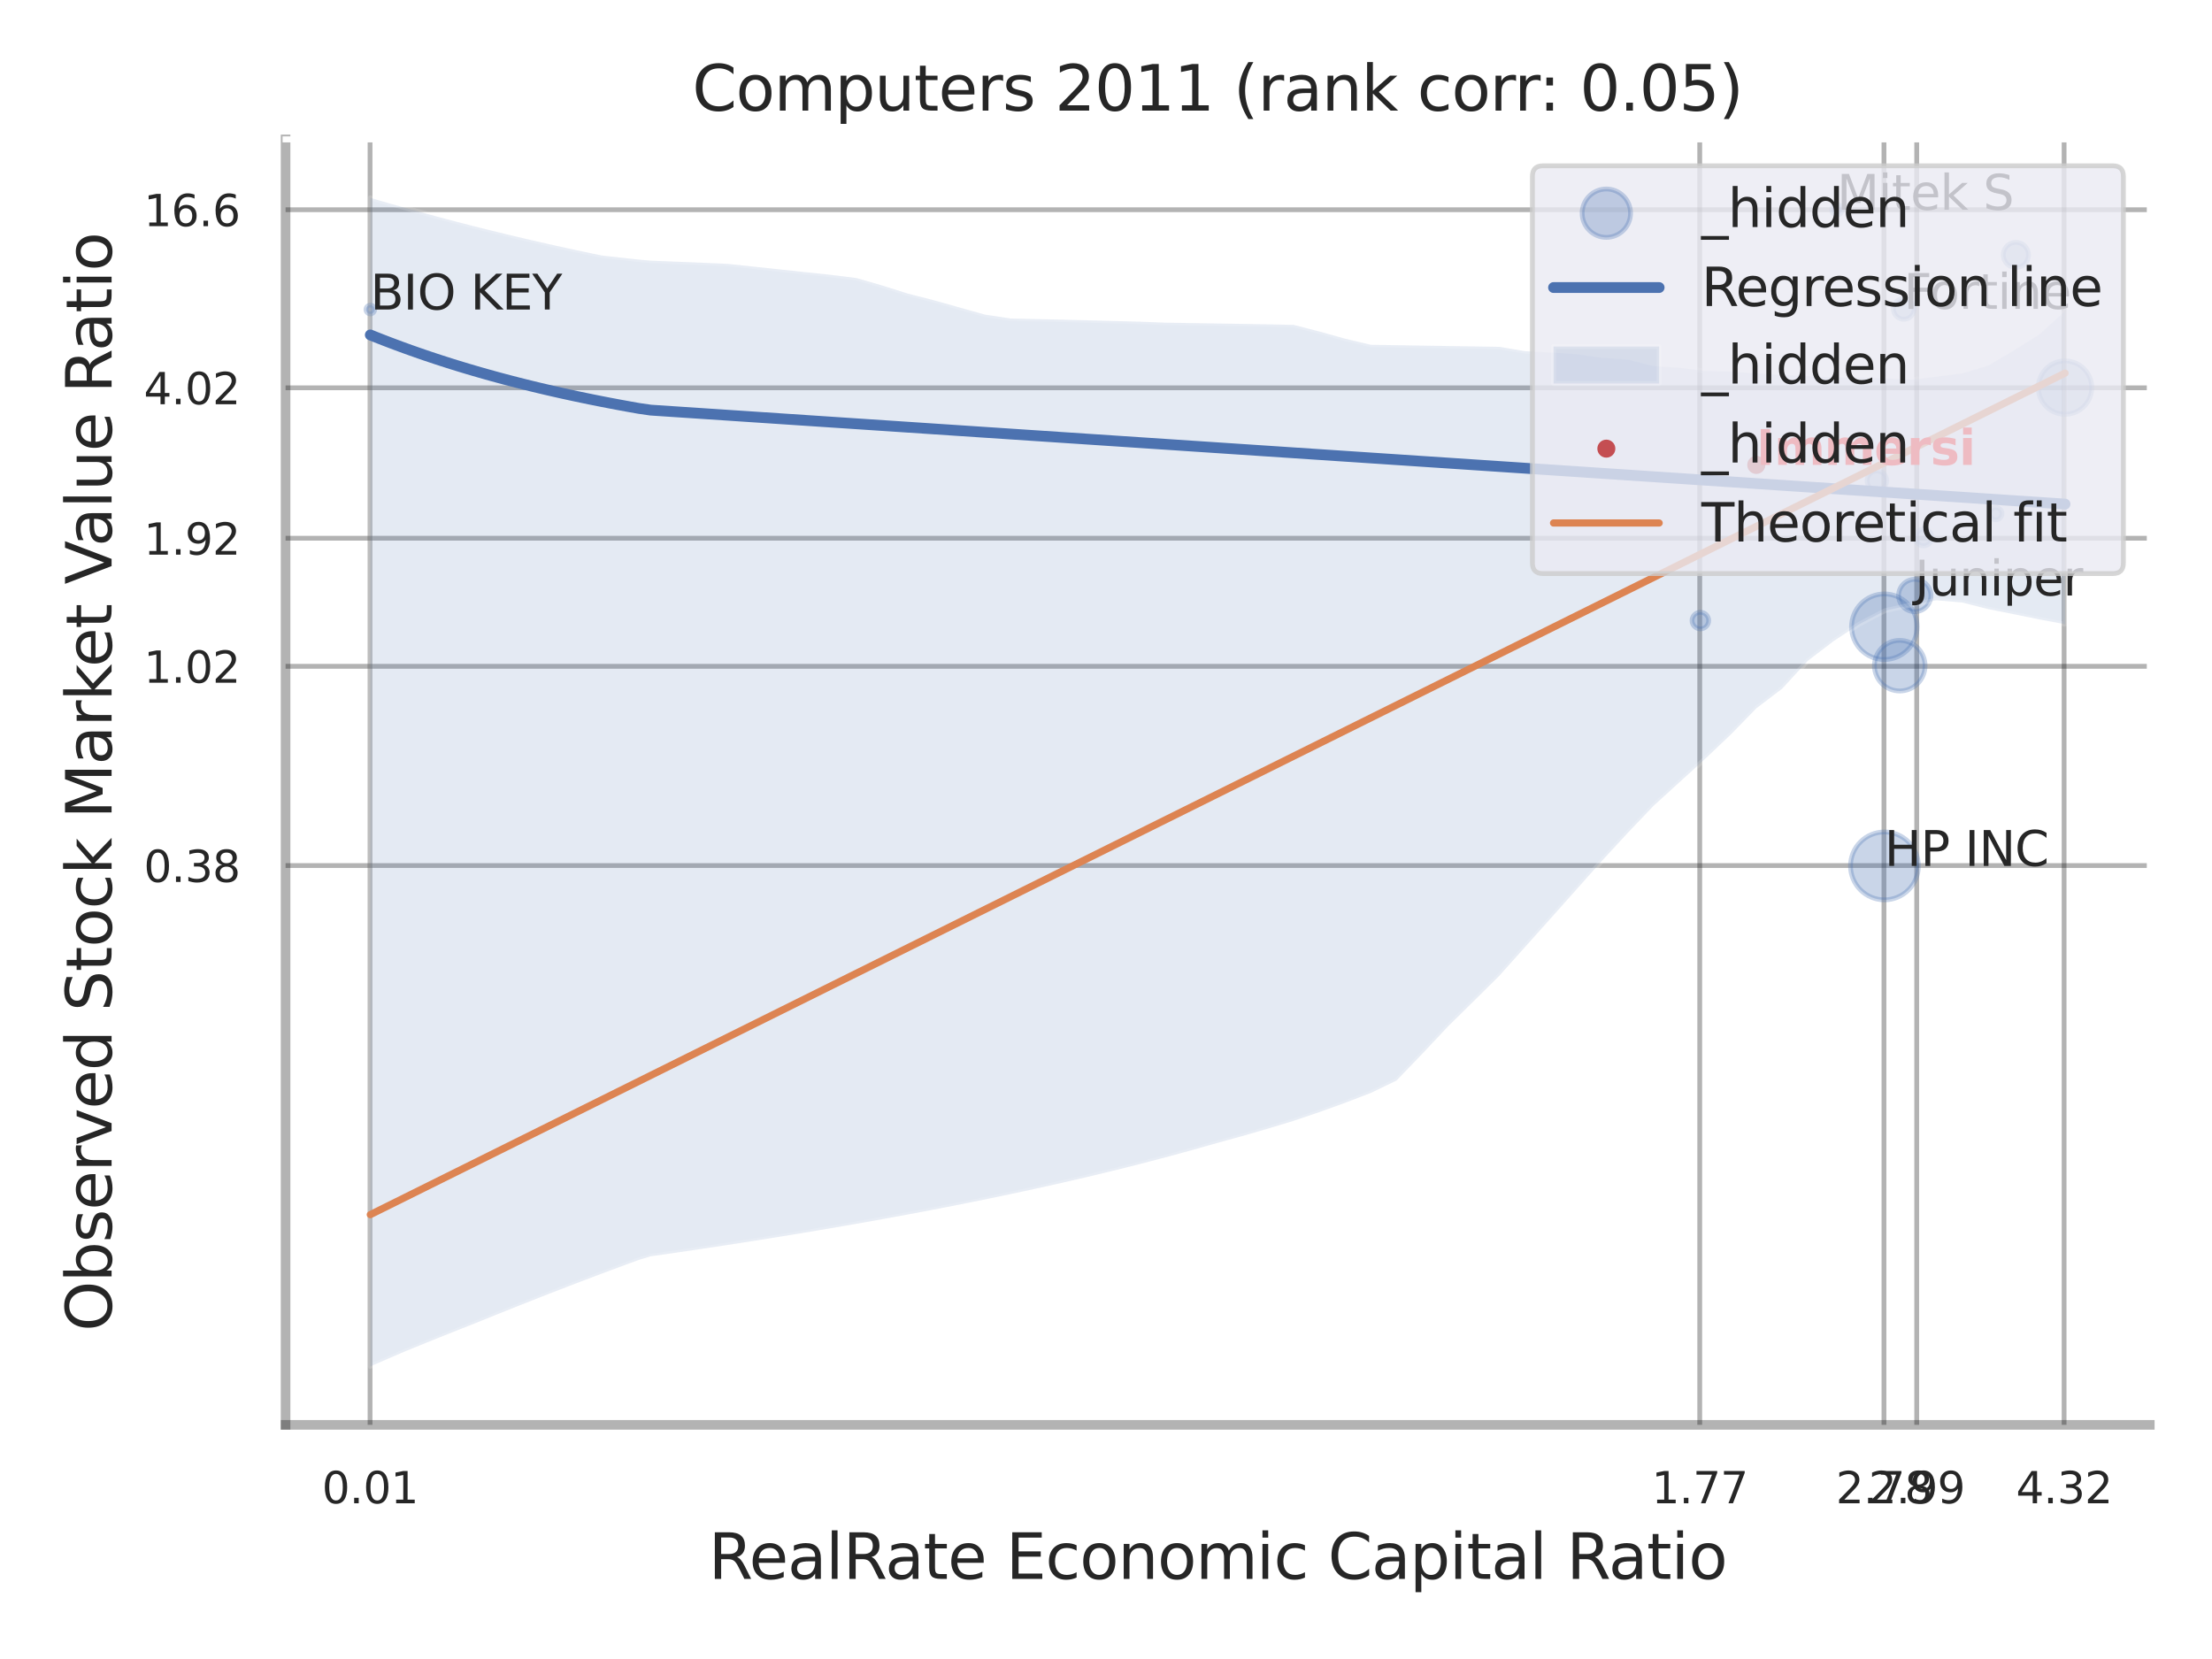 <?xml version="1.0" encoding="utf-8" standalone="no"?>
<!DOCTYPE svg PUBLIC "-//W3C//DTD SVG 1.1//EN"
  "http://www.w3.org/Graphics/SVG/1.1/DTD/svg11.dtd">
<svg xmlns:xlink="http://www.w3.org/1999/xlink" width="460.8pt" height="345.6pt" viewBox="0 0 460.8 345.6" xmlns="http://www.w3.org/2000/svg" version="1.1">
 <defs>
  <style type="text/css">*{stroke-linejoin: round; stroke-linecap: butt}</style>
 </defs>
 <g id="figure_1">
  <g id="patch_1">
   <path d="M 0 345.6 
L 460.8 345.6 
L 460.8 0 
L 0 0 
z
" style="fill: #ffffff"/>
  </g>
  <g id="axes_1">
   <g id="patch_2">
    <path d="M 59.49 296.82 
L 447.84 296.82 
L 447.84 29.04 
L 59.49 29.04 
z
" style="fill: #ffffff"/>
   </g>
   <g id="matplotlib.axis_1">
    <g id="xtick_1">
     <g id="line2d_1">
      <path d="M 77.087 296.82 
L 77.087 29.04 
" clip-path="url(#p4bec0f112d)" style="fill: none; stroke: #000000; stroke-opacity: 0.3; stroke-linecap: round"/>
     </g>
     <g id="text_1">
      <!-- 0.01 -->
      <g style="fill: #262626" transform="translate(67.068 313.159) scale(0.09 -0.09)">
       <defs>
        <path id="DejaVuSans-30" d="M 2034 4250 
Q 1547 4250 1301 3770 
Q 1056 3291 1056 2328 
Q 1056 1369 1301 889 
Q 1547 409 2034 409 
Q 2525 409 2770 889 
Q 3016 1369 3016 2328 
Q 3016 3291 2770 3770 
Q 2525 4250 2034 4250 
z
M 2034 4750 
Q 2819 4750 3233 4129 
Q 3647 3509 3647 2328 
Q 3647 1150 3233 529 
Q 2819 -91 2034 -91 
Q 1250 -91 836 529 
Q 422 1150 422 2328 
Q 422 3509 836 4129 
Q 1250 4750 2034 4750 
z
" transform="scale(0.016)"/>
        <path id="DejaVuSans-2e" d="M 684 794 
L 1344 794 
L 1344 0 
L 684 0 
L 684 794 
z
" transform="scale(0.016)"/>
        <path id="DejaVuSans-31" d="M 794 531 
L 1825 531 
L 1825 4091 
L 703 3866 
L 703 4441 
L 1819 4666 
L 2450 4666 
L 2450 531 
L 3481 531 
L 3481 0 
L 794 0 
L 794 531 
z
" transform="scale(0.016)"/>
       </defs>
       <use xlink:href="#DejaVuSans-30"/>
       <use xlink:href="#DejaVuSans-2e" transform="translate(63.623 0)"/>
       <use xlink:href="#DejaVuSans-30" transform="translate(95.41 0)"/>
       <use xlink:href="#DejaVuSans-31" transform="translate(159.033 0)"/>
      </g>
     </g>
    </g>
    <g id="xtick_2">
     <g id="line2d_2">
      <path d="M 354.085 296.82 
L 354.085 29.04 
" clip-path="url(#p4bec0f112d)" style="fill: none; stroke: #000000; stroke-opacity: 0.3; stroke-linecap: round"/>
     </g>
     <g id="text_2">
      <!-- 1.77 -->
      <g style="fill: #262626" transform="translate(344.065 313.159) scale(0.09 -0.09)">
       <defs>
        <path id="DejaVuSans-37" d="M 525 4666 
L 3525 4666 
L 3525 4397 
L 1831 0 
L 1172 0 
L 2766 4134 
L 525 4134 
L 525 4666 
z
" transform="scale(0.016)"/>
       </defs>
       <use xlink:href="#DejaVuSans-31"/>
       <use xlink:href="#DejaVuSans-2e" transform="translate(63.623 0)"/>
       <use xlink:href="#DejaVuSans-37" transform="translate(95.41 0)"/>
       <use xlink:href="#DejaVuSans-37" transform="translate(159.033 0)"/>
      </g>
     </g>
    </g>
    <g id="xtick_3">
     <g id="line2d_3">
      <path d="M 392.464 296.82 
L 392.464 29.04 
" clip-path="url(#p4bec0f112d)" style="fill: none; stroke: #000000; stroke-opacity: 0.3; stroke-linecap: round"/>
     </g>
     <g id="text_3">
      <!-- 2.78 -->
      <g style="fill: #262626" transform="translate(382.444 313.159) scale(0.09 -0.09)">
       <defs>
        <path id="DejaVuSans-32" d="M 1228 531 
L 3431 531 
L 3431 0 
L 469 0 
L 469 531 
Q 828 903 1448 1529 
Q 2069 2156 2228 2338 
Q 2531 2678 2651 2914 
Q 2772 3150 2772 3378 
Q 2772 3750 2511 3984 
Q 2250 4219 1831 4219 
Q 1534 4219 1204 4116 
Q 875 4013 500 3803 
L 500 4441 
Q 881 4594 1212 4672 
Q 1544 4750 1819 4750 
Q 2544 4750 2975 4387 
Q 3406 4025 3406 3419 
Q 3406 3131 3298 2873 
Q 3191 2616 2906 2266 
Q 2828 2175 2409 1742 
Q 1991 1309 1228 531 
z
" transform="scale(0.016)"/>
        <path id="DejaVuSans-38" d="M 2034 2216 
Q 1584 2216 1326 1975 
Q 1069 1734 1069 1313 
Q 1069 891 1326 650 
Q 1584 409 2034 409 
Q 2484 409 2743 651 
Q 3003 894 3003 1313 
Q 3003 1734 2745 1975 
Q 2488 2216 2034 2216 
z
M 1403 2484 
Q 997 2584 770 2862 
Q 544 3141 544 3541 
Q 544 4100 942 4425 
Q 1341 4750 2034 4750 
Q 2731 4750 3128 4425 
Q 3525 4100 3525 3541 
Q 3525 3141 3298 2862 
Q 3072 2584 2669 2484 
Q 3125 2378 3379 2068 
Q 3634 1759 3634 1313 
Q 3634 634 3220 271 
Q 2806 -91 2034 -91 
Q 1263 -91 848 271 
Q 434 634 434 1313 
Q 434 1759 690 2068 
Q 947 2378 1403 2484 
z
M 1172 3481 
Q 1172 3119 1398 2916 
Q 1625 2713 2034 2713 
Q 2441 2713 2670 2916 
Q 2900 3119 2900 3481 
Q 2900 3844 2670 4047 
Q 2441 4250 2034 4250 
Q 1625 4250 1398 4047 
Q 1172 3844 1172 3481 
z
" transform="scale(0.016)"/>
       </defs>
       <use xlink:href="#DejaVuSans-32"/>
       <use xlink:href="#DejaVuSans-2e" transform="translate(63.623 0)"/>
       <use xlink:href="#DejaVuSans-37" transform="translate(95.41 0)"/>
       <use xlink:href="#DejaVuSans-38" transform="translate(159.033 0)"/>
      </g>
     </g>
    </g>
    <g id="xtick_4">
     <g id="line2d_4">
      <path d="M 399.287 296.82 
L 399.287 29.04 
" clip-path="url(#p4bec0f112d)" style="fill: none; stroke: #000000; stroke-opacity: 0.3; stroke-linecap: round"/>
     </g>
     <g id="text_4">
      <!-- 2.99 -->
      <g style="fill: #262626" transform="translate(389.267 313.159) scale(0.09 -0.09)">
       <defs>
        <path id="DejaVuSans-39" d="M 703 97 
L 703 672 
Q 941 559 1184 500 
Q 1428 441 1663 441 
Q 2288 441 2617 861 
Q 2947 1281 2994 2138 
Q 2813 1869 2534 1725 
Q 2256 1581 1919 1581 
Q 1219 1581 811 2004 
Q 403 2428 403 3163 
Q 403 3881 828 4315 
Q 1253 4750 1959 4750 
Q 2769 4750 3195 4129 
Q 3622 3509 3622 2328 
Q 3622 1225 3098 567 
Q 2575 -91 1691 -91 
Q 1453 -91 1209 -44 
Q 966 3 703 97 
z
M 1959 2075 
Q 2384 2075 2632 2365 
Q 2881 2656 2881 3163 
Q 2881 3666 2632 3958 
Q 2384 4250 1959 4250 
Q 1534 4250 1286 3958 
Q 1038 3666 1038 3163 
Q 1038 2656 1286 2365 
Q 1534 2075 1959 2075 
z
" transform="scale(0.016)"/>
       </defs>
       <use xlink:href="#DejaVuSans-32"/>
       <use xlink:href="#DejaVuSans-2e" transform="translate(63.623 0)"/>
       <use xlink:href="#DejaVuSans-39" transform="translate(95.41 0)"/>
       <use xlink:href="#DejaVuSans-39" transform="translate(159.033 0)"/>
      </g>
     </g>
    </g>
    <g id="xtick_5">
     <g id="line2d_5">
      <path d="M 429.99 296.82 
L 429.99 29.04 
" clip-path="url(#p4bec0f112d)" style="fill: none; stroke: #000000; stroke-opacity: 0.3; stroke-linecap: round"/>
     </g>
     <g id="text_5">
      <!-- 4.32 -->
      <g style="fill: #262626" transform="translate(419.97 313.159) scale(0.09 -0.09)">
       <defs>
        <path id="DejaVuSans-34" d="M 2419 4116 
L 825 1625 
L 2419 1625 
L 2419 4116 
z
M 2253 4666 
L 3047 4666 
L 3047 1625 
L 3713 1625 
L 3713 1100 
L 3047 1100 
L 3047 0 
L 2419 0 
L 2419 1100 
L 313 1100 
L 313 1709 
L 2253 4666 
z
" transform="scale(0.016)"/>
        <path id="DejaVuSans-33" d="M 2597 2516 
Q 3050 2419 3304 2112 
Q 3559 1806 3559 1356 
Q 3559 666 3084 287 
Q 2609 -91 1734 -91 
Q 1441 -91 1130 -33 
Q 819 25 488 141 
L 488 750 
Q 750 597 1062 519 
Q 1375 441 1716 441 
Q 2309 441 2620 675 
Q 2931 909 2931 1356 
Q 2931 1769 2642 2001 
Q 2353 2234 1838 2234 
L 1294 2234 
L 1294 2753 
L 1863 2753 
Q 2328 2753 2575 2939 
Q 2822 3125 2822 3475 
Q 2822 3834 2567 4026 
Q 2313 4219 1838 4219 
Q 1578 4219 1281 4162 
Q 984 4106 628 3988 
L 628 4550 
Q 988 4650 1302 4700 
Q 1616 4750 1894 4750 
Q 2613 4750 3031 4423 
Q 3450 4097 3450 3541 
Q 3450 3153 3228 2886 
Q 3006 2619 2597 2516 
z
" transform="scale(0.016)"/>
       </defs>
       <use xlink:href="#DejaVuSans-34"/>
       <use xlink:href="#DejaVuSans-2e" transform="translate(63.623 0)"/>
       <use xlink:href="#DejaVuSans-33" transform="translate(95.41 0)"/>
       <use xlink:href="#DejaVuSans-32" transform="translate(159.033 0)"/>
      </g>
     </g>
    </g>
    <g id="xtick_6"/>
    <g id="xtick_7"/>
    <g id="text_6">
     <!-- RealRate Economic Capital Ratio -->
     <g style="fill: #262626" transform="translate(147.611 328.908) scale(0.13 -0.13)">
      <defs>
       <path id="DejaVuSans-52" d="M 2841 2188 
Q 3044 2119 3236 1894 
Q 3428 1669 3622 1275 
L 4263 0 
L 3584 0 
L 2988 1197 
Q 2756 1666 2539 1819 
Q 2322 1972 1947 1972 
L 1259 1972 
L 1259 0 
L 628 0 
L 628 4666 
L 2053 4666 
Q 2853 4666 3247 4331 
Q 3641 3997 3641 3322 
Q 3641 2881 3436 2590 
Q 3231 2300 2841 2188 
z
M 1259 4147 
L 1259 2491 
L 2053 2491 
Q 2509 2491 2742 2702 
Q 2975 2913 2975 3322 
Q 2975 3731 2742 3939 
Q 2509 4147 2053 4147 
L 1259 4147 
z
" transform="scale(0.016)"/>
       <path id="DejaVuSans-65" d="M 3597 1894 
L 3597 1613 
L 953 1613 
Q 991 1019 1311 708 
Q 1631 397 2203 397 
Q 2534 397 2845 478 
Q 3156 559 3463 722 
L 3463 178 
Q 3153 47 2828 -22 
Q 2503 -91 2169 -91 
Q 1331 -91 842 396 
Q 353 884 353 1716 
Q 353 2575 817 3079 
Q 1281 3584 2069 3584 
Q 2775 3584 3186 3129 
Q 3597 2675 3597 1894 
z
M 3022 2063 
Q 3016 2534 2758 2815 
Q 2500 3097 2075 3097 
Q 1594 3097 1305 2825 
Q 1016 2553 972 2059 
L 3022 2063 
z
" transform="scale(0.016)"/>
       <path id="DejaVuSans-61" d="M 2194 1759 
Q 1497 1759 1228 1600 
Q 959 1441 959 1056 
Q 959 750 1161 570 
Q 1363 391 1709 391 
Q 2188 391 2477 730 
Q 2766 1069 2766 1631 
L 2766 1759 
L 2194 1759 
z
M 3341 1997 
L 3341 0 
L 2766 0 
L 2766 531 
Q 2569 213 2275 61 
Q 1981 -91 1556 -91 
Q 1019 -91 701 211 
Q 384 513 384 1019 
Q 384 1609 779 1909 
Q 1175 2209 1959 2209 
L 2766 2209 
L 2766 2266 
Q 2766 2663 2505 2880 
Q 2244 3097 1772 3097 
Q 1472 3097 1187 3025 
Q 903 2953 641 2809 
L 641 3341 
Q 956 3463 1253 3523 
Q 1550 3584 1831 3584 
Q 2591 3584 2966 3190 
Q 3341 2797 3341 1997 
z
" transform="scale(0.016)"/>
       <path id="DejaVuSans-6c" d="M 603 4863 
L 1178 4863 
L 1178 0 
L 603 0 
L 603 4863 
z
" transform="scale(0.016)"/>
       <path id="DejaVuSans-74" d="M 1172 4494 
L 1172 3500 
L 2356 3500 
L 2356 3053 
L 1172 3053 
L 1172 1153 
Q 1172 725 1289 603 
Q 1406 481 1766 481 
L 2356 481 
L 2356 0 
L 1766 0 
Q 1100 0 847 248 
Q 594 497 594 1153 
L 594 3053 
L 172 3053 
L 172 3500 
L 594 3500 
L 594 4494 
L 1172 4494 
z
" transform="scale(0.016)"/>
       <path id="DejaVuSans-20" transform="scale(0.016)"/>
       <path id="DejaVuSans-45" d="M 628 4666 
L 3578 4666 
L 3578 4134 
L 1259 4134 
L 1259 2753 
L 3481 2753 
L 3481 2222 
L 1259 2222 
L 1259 531 
L 3634 531 
L 3634 0 
L 628 0 
L 628 4666 
z
" transform="scale(0.016)"/>
       <path id="DejaVuSans-63" d="M 3122 3366 
L 3122 2828 
Q 2878 2963 2633 3030 
Q 2388 3097 2138 3097 
Q 1578 3097 1268 2742 
Q 959 2388 959 1747 
Q 959 1106 1268 751 
Q 1578 397 2138 397 
Q 2388 397 2633 464 
Q 2878 531 3122 666 
L 3122 134 
Q 2881 22 2623 -34 
Q 2366 -91 2075 -91 
Q 1284 -91 818 406 
Q 353 903 353 1747 
Q 353 2603 823 3093 
Q 1294 3584 2113 3584 
Q 2378 3584 2631 3529 
Q 2884 3475 3122 3366 
z
" transform="scale(0.016)"/>
       <path id="DejaVuSans-6f" d="M 1959 3097 
Q 1497 3097 1228 2736 
Q 959 2375 959 1747 
Q 959 1119 1226 758 
Q 1494 397 1959 397 
Q 2419 397 2687 759 
Q 2956 1122 2956 1747 
Q 2956 2369 2687 2733 
Q 2419 3097 1959 3097 
z
M 1959 3584 
Q 2709 3584 3137 3096 
Q 3566 2609 3566 1747 
Q 3566 888 3137 398 
Q 2709 -91 1959 -91 
Q 1206 -91 779 398 
Q 353 888 353 1747 
Q 353 2609 779 3096 
Q 1206 3584 1959 3584 
z
" transform="scale(0.016)"/>
       <path id="DejaVuSans-6e" d="M 3513 2113 
L 3513 0 
L 2938 0 
L 2938 2094 
Q 2938 2591 2744 2837 
Q 2550 3084 2163 3084 
Q 1697 3084 1428 2787 
Q 1159 2491 1159 1978 
L 1159 0 
L 581 0 
L 581 3500 
L 1159 3500 
L 1159 2956 
Q 1366 3272 1645 3428 
Q 1925 3584 2291 3584 
Q 2894 3584 3203 3211 
Q 3513 2838 3513 2113 
z
" transform="scale(0.016)"/>
       <path id="DejaVuSans-6d" d="M 3328 2828 
Q 3544 3216 3844 3400 
Q 4144 3584 4550 3584 
Q 5097 3584 5394 3201 
Q 5691 2819 5691 2113 
L 5691 0 
L 5113 0 
L 5113 2094 
Q 5113 2597 4934 2840 
Q 4756 3084 4391 3084 
Q 3944 3084 3684 2787 
Q 3425 2491 3425 1978 
L 3425 0 
L 2847 0 
L 2847 2094 
Q 2847 2600 2669 2842 
Q 2491 3084 2119 3084 
Q 1678 3084 1418 2786 
Q 1159 2488 1159 1978 
L 1159 0 
L 581 0 
L 581 3500 
L 1159 3500 
L 1159 2956 
Q 1356 3278 1631 3431 
Q 1906 3584 2284 3584 
Q 2666 3584 2933 3390 
Q 3200 3197 3328 2828 
z
" transform="scale(0.016)"/>
       <path id="DejaVuSans-69" d="M 603 3500 
L 1178 3500 
L 1178 0 
L 603 0 
L 603 3500 
z
M 603 4863 
L 1178 4863 
L 1178 4134 
L 603 4134 
L 603 4863 
z
" transform="scale(0.016)"/>
       <path id="DejaVuSans-43" d="M 4122 4306 
L 4122 3641 
Q 3803 3938 3442 4084 
Q 3081 4231 2675 4231 
Q 1875 4231 1450 3742 
Q 1025 3253 1025 2328 
Q 1025 1406 1450 917 
Q 1875 428 2675 428 
Q 3081 428 3442 575 
Q 3803 722 4122 1019 
L 4122 359 
Q 3791 134 3420 21 
Q 3050 -91 2638 -91 
Q 1578 -91 968 557 
Q 359 1206 359 2328 
Q 359 3453 968 4101 
Q 1578 4750 2638 4750 
Q 3056 4750 3426 4639 
Q 3797 4528 4122 4306 
z
" transform="scale(0.016)"/>
       <path id="DejaVuSans-70" d="M 1159 525 
L 1159 -1331 
L 581 -1331 
L 581 3500 
L 1159 3500 
L 1159 2969 
Q 1341 3281 1617 3432 
Q 1894 3584 2278 3584 
Q 2916 3584 3314 3078 
Q 3713 2572 3713 1747 
Q 3713 922 3314 415 
Q 2916 -91 2278 -91 
Q 1894 -91 1617 61 
Q 1341 213 1159 525 
z
M 3116 1747 
Q 3116 2381 2855 2742 
Q 2594 3103 2138 3103 
Q 1681 3103 1420 2742 
Q 1159 2381 1159 1747 
Q 1159 1113 1420 752 
Q 1681 391 2138 391 
Q 2594 391 2855 752 
Q 3116 1113 3116 1747 
z
" transform="scale(0.016)"/>
      </defs>
      <use xlink:href="#DejaVuSans-52"/>
      <use xlink:href="#DejaVuSans-65" transform="translate(64.982 0)"/>
      <use xlink:href="#DejaVuSans-61" transform="translate(126.506 0)"/>
      <use xlink:href="#DejaVuSans-6c" transform="translate(187.785 0)"/>
      <use xlink:href="#DejaVuSans-52" transform="translate(215.568 0)"/>
      <use xlink:href="#DejaVuSans-61" transform="translate(282.801 0)"/>
      <use xlink:href="#DejaVuSans-74" transform="translate(344.08 0)"/>
      <use xlink:href="#DejaVuSans-65" transform="translate(383.289 0)"/>
      <use xlink:href="#DejaVuSans-20" transform="translate(444.812 0)"/>
      <use xlink:href="#DejaVuSans-45" transform="translate(476.6 0)"/>
      <use xlink:href="#DejaVuSans-63" transform="translate(539.783 0)"/>
      <use xlink:href="#DejaVuSans-6f" transform="translate(594.764 0)"/>
      <use xlink:href="#DejaVuSans-6e" transform="translate(655.945 0)"/>
      <use xlink:href="#DejaVuSans-6f" transform="translate(719.324 0)"/>
      <use xlink:href="#DejaVuSans-6d" transform="translate(780.506 0)"/>
      <use xlink:href="#DejaVuSans-69" transform="translate(877.918 0)"/>
      <use xlink:href="#DejaVuSans-63" transform="translate(905.701 0)"/>
      <use xlink:href="#DejaVuSans-20" transform="translate(960.682 0)"/>
      <use xlink:href="#DejaVuSans-43" transform="translate(992.469 0)"/>
      <use xlink:href="#DejaVuSans-61" transform="translate(1062.293 0)"/>
      <use xlink:href="#DejaVuSans-70" transform="translate(1123.572 0)"/>
      <use xlink:href="#DejaVuSans-69" transform="translate(1187.049 0)"/>
      <use xlink:href="#DejaVuSans-74" transform="translate(1214.832 0)"/>
      <use xlink:href="#DejaVuSans-61" transform="translate(1254.041 0)"/>
      <use xlink:href="#DejaVuSans-6c" transform="translate(1315.32 0)"/>
      <use xlink:href="#DejaVuSans-20" transform="translate(1343.104 0)"/>
      <use xlink:href="#DejaVuSans-52" transform="translate(1374.891 0)"/>
      <use xlink:href="#DejaVuSans-61" transform="translate(1442.123 0)"/>
      <use xlink:href="#DejaVuSans-74" transform="translate(1503.402 0)"/>
      <use xlink:href="#DejaVuSans-69" transform="translate(1542.611 0)"/>
      <use xlink:href="#DejaVuSans-6f" transform="translate(1570.395 0)"/>
     </g>
    </g>
   </g>
   <g id="matplotlib.axis_2">
    <g id="ytick_1">
     <g id="line2d_6">
      <path d="M 59.49 180.308 
L 447.84 180.308 
" clip-path="url(#p4bec0f112d)" style="fill: none; stroke: #000000; stroke-opacity: 0.3; stroke-linecap: round"/>
     </g>
     <g id="text_7">
      <!-- 0.38 -->
      <g style="fill: #262626" transform="translate(29.951 183.727) scale(0.09 -0.09)">
       <use xlink:href="#DejaVuSans-30"/>
       <use xlink:href="#DejaVuSans-2e" transform="translate(63.623 0)"/>
       <use xlink:href="#DejaVuSans-33" transform="translate(95.41 0)"/>
       <use xlink:href="#DejaVuSans-38" transform="translate(159.033 0)"/>
      </g>
     </g>
    </g>
    <g id="ytick_2">
     <g id="line2d_7">
      <path d="M 59.49 138.805 
L 447.84 138.805 
" clip-path="url(#p4bec0f112d)" style="fill: none; stroke: #000000; stroke-opacity: 0.3; stroke-linecap: round"/>
     </g>
     <g id="text_8">
      <!-- 1.02 -->
      <g style="fill: #262626" transform="translate(29.951 142.224) scale(0.09 -0.09)">
       <use xlink:href="#DejaVuSans-31"/>
       <use xlink:href="#DejaVuSans-2e" transform="translate(63.623 0)"/>
       <use xlink:href="#DejaVuSans-30" transform="translate(95.41 0)"/>
       <use xlink:href="#DejaVuSans-32" transform="translate(159.033 0)"/>
      </g>
     </g>
    </g>
    <g id="ytick_3">
     <g id="line2d_8">
      <path d="M 59.49 112.124 
L 447.84 112.124 
" clip-path="url(#p4bec0f112d)" style="fill: none; stroke: #000000; stroke-opacity: 0.3; stroke-linecap: round"/>
     </g>
     <g id="text_9">
      <!-- 1.92 -->
      <g style="fill: #262626" transform="translate(29.951 115.544) scale(0.09 -0.09)">
       <use xlink:href="#DejaVuSans-31"/>
       <use xlink:href="#DejaVuSans-2e" transform="translate(63.623 0)"/>
       <use xlink:href="#DejaVuSans-39" transform="translate(95.41 0)"/>
       <use xlink:href="#DejaVuSans-32" transform="translate(159.033 0)"/>
      </g>
     </g>
    </g>
    <g id="ytick_4">
     <g id="line2d_9">
      <path d="M 59.49 80.785 
L 447.84 80.785 
" clip-path="url(#p4bec0f112d)" style="fill: none; stroke: #000000; stroke-opacity: 0.3; stroke-linecap: round"/>
     </g>
     <g id="text_10">
      <!-- 4.02 -->
      <g style="fill: #262626" transform="translate(29.951 84.205) scale(0.09 -0.09)">
       <use xlink:href="#DejaVuSans-34"/>
       <use xlink:href="#DejaVuSans-2e" transform="translate(63.623 0)"/>
       <use xlink:href="#DejaVuSans-30" transform="translate(95.41 0)"/>
       <use xlink:href="#DejaVuSans-32" transform="translate(159.033 0)"/>
      </g>
     </g>
    </g>
    <g id="ytick_5">
     <g id="line2d_10">
      <path d="M 59.49 43.694 
L 447.84 43.694 
" clip-path="url(#p4bec0f112d)" style="fill: none; stroke: #000000; stroke-opacity: 0.3; stroke-linecap: round"/>
     </g>
     <g id="text_11">
      <!-- 16.6 -->
      <g style="fill: #262626" transform="translate(29.951 47.114) scale(0.09 -0.09)">
       <defs>
        <path id="DejaVuSans-36" d="M 2113 2584 
Q 1688 2584 1439 2293 
Q 1191 2003 1191 1497 
Q 1191 994 1439 701 
Q 1688 409 2113 409 
Q 2538 409 2786 701 
Q 3034 994 3034 1497 
Q 3034 2003 2786 2293 
Q 2538 2584 2113 2584 
z
M 3366 4563 
L 3366 3988 
Q 3128 4100 2886 4159 
Q 2644 4219 2406 4219 
Q 1781 4219 1451 3797 
Q 1122 3375 1075 2522 
Q 1259 2794 1537 2939 
Q 1816 3084 2150 3084 
Q 2853 3084 3261 2657 
Q 3669 2231 3669 1497 
Q 3669 778 3244 343 
Q 2819 -91 2113 -91 
Q 1303 -91 875 529 
Q 447 1150 447 2328 
Q 447 3434 972 4092 
Q 1497 4750 2381 4750 
Q 2619 4750 2861 4703 
Q 3103 4656 3366 4563 
z
" transform="scale(0.016)"/>
       </defs>
       <use xlink:href="#DejaVuSans-31"/>
       <use xlink:href="#DejaVuSans-36" transform="translate(63.623 0)"/>
       <use xlink:href="#DejaVuSans-2e" transform="translate(127.246 0)"/>
       <use xlink:href="#DejaVuSans-36" transform="translate(159.033 0)"/>
      </g>
     </g>
    </g>
    <g id="ytick_6"/>
    <g id="ytick_7"/>
    <g id="ytick_8"/>
    <g id="ytick_9"/>
    <g id="text_12">
     <!-- Observed Stock Market Value Ratio -->
     <g style="fill: #262626" transform="translate(23.247 277.332) rotate(-90) scale(0.13 -0.13)">
      <defs>
       <path id="DejaVuSans-4f" d="M 2522 4238 
Q 1834 4238 1429 3725 
Q 1025 3213 1025 2328 
Q 1025 1447 1429 934 
Q 1834 422 2522 422 
Q 3209 422 3611 934 
Q 4013 1447 4013 2328 
Q 4013 3213 3611 3725 
Q 3209 4238 2522 4238 
z
M 2522 4750 
Q 3503 4750 4090 4092 
Q 4678 3434 4678 2328 
Q 4678 1225 4090 567 
Q 3503 -91 2522 -91 
Q 1538 -91 948 565 
Q 359 1222 359 2328 
Q 359 3434 948 4092 
Q 1538 4750 2522 4750 
z
" transform="scale(0.016)"/>
       <path id="DejaVuSans-62" d="M 3116 1747 
Q 3116 2381 2855 2742 
Q 2594 3103 2138 3103 
Q 1681 3103 1420 2742 
Q 1159 2381 1159 1747 
Q 1159 1113 1420 752 
Q 1681 391 2138 391 
Q 2594 391 2855 752 
Q 3116 1113 3116 1747 
z
M 1159 2969 
Q 1341 3281 1617 3432 
Q 1894 3584 2278 3584 
Q 2916 3584 3314 3078 
Q 3713 2572 3713 1747 
Q 3713 922 3314 415 
Q 2916 -91 2278 -91 
Q 1894 -91 1617 61 
Q 1341 213 1159 525 
L 1159 0 
L 581 0 
L 581 4863 
L 1159 4863 
L 1159 2969 
z
" transform="scale(0.016)"/>
       <path id="DejaVuSans-73" d="M 2834 3397 
L 2834 2853 
Q 2591 2978 2328 3040 
Q 2066 3103 1784 3103 
Q 1356 3103 1142 2972 
Q 928 2841 928 2578 
Q 928 2378 1081 2264 
Q 1234 2150 1697 2047 
L 1894 2003 
Q 2506 1872 2764 1633 
Q 3022 1394 3022 966 
Q 3022 478 2636 193 
Q 2250 -91 1575 -91 
Q 1294 -91 989 -36 
Q 684 19 347 128 
L 347 722 
Q 666 556 975 473 
Q 1284 391 1588 391 
Q 1994 391 2212 530 
Q 2431 669 2431 922 
Q 2431 1156 2273 1281 
Q 2116 1406 1581 1522 
L 1381 1569 
Q 847 1681 609 1914 
Q 372 2147 372 2553 
Q 372 3047 722 3315 
Q 1072 3584 1716 3584 
Q 2034 3584 2315 3537 
Q 2597 3491 2834 3397 
z
" transform="scale(0.016)"/>
       <path id="DejaVuSans-72" d="M 2631 2963 
Q 2534 3019 2420 3045 
Q 2306 3072 2169 3072 
Q 1681 3072 1420 2755 
Q 1159 2438 1159 1844 
L 1159 0 
L 581 0 
L 581 3500 
L 1159 3500 
L 1159 2956 
Q 1341 3275 1631 3429 
Q 1922 3584 2338 3584 
Q 2397 3584 2469 3576 
Q 2541 3569 2628 3553 
L 2631 2963 
z
" transform="scale(0.016)"/>
       <path id="DejaVuSans-76" d="M 191 3500 
L 800 3500 
L 1894 563 
L 2988 3500 
L 3597 3500 
L 2284 0 
L 1503 0 
L 191 3500 
z
" transform="scale(0.016)"/>
       <path id="DejaVuSans-64" d="M 2906 2969 
L 2906 4863 
L 3481 4863 
L 3481 0 
L 2906 0 
L 2906 525 
Q 2725 213 2448 61 
Q 2172 -91 1784 -91 
Q 1150 -91 751 415 
Q 353 922 353 1747 
Q 353 2572 751 3078 
Q 1150 3584 1784 3584 
Q 2172 3584 2448 3432 
Q 2725 3281 2906 2969 
z
M 947 1747 
Q 947 1113 1208 752 
Q 1469 391 1925 391 
Q 2381 391 2643 752 
Q 2906 1113 2906 1747 
Q 2906 2381 2643 2742 
Q 2381 3103 1925 3103 
Q 1469 3103 1208 2742 
Q 947 2381 947 1747 
z
" transform="scale(0.016)"/>
       <path id="DejaVuSans-53" d="M 3425 4513 
L 3425 3897 
Q 3066 4069 2747 4153 
Q 2428 4238 2131 4238 
Q 1616 4238 1336 4038 
Q 1056 3838 1056 3469 
Q 1056 3159 1242 3001 
Q 1428 2844 1947 2747 
L 2328 2669 
Q 3034 2534 3370 2195 
Q 3706 1856 3706 1288 
Q 3706 609 3251 259 
Q 2797 -91 1919 -91 
Q 1588 -91 1214 -16 
Q 841 59 441 206 
L 441 856 
Q 825 641 1194 531 
Q 1563 422 1919 422 
Q 2459 422 2753 634 
Q 3047 847 3047 1241 
Q 3047 1584 2836 1778 
Q 2625 1972 2144 2069 
L 1759 2144 
Q 1053 2284 737 2584 
Q 422 2884 422 3419 
Q 422 4038 858 4394 
Q 1294 4750 2059 4750 
Q 2388 4750 2728 4690 
Q 3069 4631 3425 4513 
z
" transform="scale(0.016)"/>
       <path id="DejaVuSans-6b" d="M 581 4863 
L 1159 4863 
L 1159 1991 
L 2875 3500 
L 3609 3500 
L 1753 1863 
L 3688 0 
L 2938 0 
L 1159 1709 
L 1159 0 
L 581 0 
L 581 4863 
z
" transform="scale(0.016)"/>
       <path id="DejaVuSans-4d" d="M 628 4666 
L 1569 4666 
L 2759 1491 
L 3956 4666 
L 4897 4666 
L 4897 0 
L 4281 0 
L 4281 4097 
L 3078 897 
L 2444 897 
L 1241 4097 
L 1241 0 
L 628 0 
L 628 4666 
z
" transform="scale(0.016)"/>
       <path id="DejaVuSans-56" d="M 1831 0 
L 50 4666 
L 709 4666 
L 2188 738 
L 3669 4666 
L 4325 4666 
L 2547 0 
L 1831 0 
z
" transform="scale(0.016)"/>
       <path id="DejaVuSans-75" d="M 544 1381 
L 544 3500 
L 1119 3500 
L 1119 1403 
Q 1119 906 1312 657 
Q 1506 409 1894 409 
Q 2359 409 2629 706 
Q 2900 1003 2900 1516 
L 2900 3500 
L 3475 3500 
L 3475 0 
L 2900 0 
L 2900 538 
Q 2691 219 2414 64 
Q 2138 -91 1772 -91 
Q 1169 -91 856 284 
Q 544 659 544 1381 
z
M 1991 3584 
L 1991 3584 
z
" transform="scale(0.016)"/>
      </defs>
      <use xlink:href="#DejaVuSans-4f"/>
      <use xlink:href="#DejaVuSans-62" transform="translate(78.711 0)"/>
      <use xlink:href="#DejaVuSans-73" transform="translate(142.188 0)"/>
      <use xlink:href="#DejaVuSans-65" transform="translate(194.287 0)"/>
      <use xlink:href="#DejaVuSans-72" transform="translate(255.811 0)"/>
      <use xlink:href="#DejaVuSans-76" transform="translate(296.924 0)"/>
      <use xlink:href="#DejaVuSans-65" transform="translate(356.104 0)"/>
      <use xlink:href="#DejaVuSans-64" transform="translate(417.627 0)"/>
      <use xlink:href="#DejaVuSans-20" transform="translate(481.104 0)"/>
      <use xlink:href="#DejaVuSans-53" transform="translate(512.891 0)"/>
      <use xlink:href="#DejaVuSans-74" transform="translate(576.367 0)"/>
      <use xlink:href="#DejaVuSans-6f" transform="translate(615.576 0)"/>
      <use xlink:href="#DejaVuSans-63" transform="translate(676.758 0)"/>
      <use xlink:href="#DejaVuSans-6b" transform="translate(731.738 0)"/>
      <use xlink:href="#DejaVuSans-20" transform="translate(789.648 0)"/>
      <use xlink:href="#DejaVuSans-4d" transform="translate(821.436 0)"/>
      <use xlink:href="#DejaVuSans-61" transform="translate(907.715 0)"/>
      <use xlink:href="#DejaVuSans-72" transform="translate(968.994 0)"/>
      <use xlink:href="#DejaVuSans-6b" transform="translate(1010.107 0)"/>
      <use xlink:href="#DejaVuSans-65" transform="translate(1064.393 0)"/>
      <use xlink:href="#DejaVuSans-74" transform="translate(1125.916 0)"/>
      <use xlink:href="#DejaVuSans-20" transform="translate(1165.125 0)"/>
      <use xlink:href="#DejaVuSans-56" transform="translate(1196.912 0)"/>
      <use xlink:href="#DejaVuSans-61" transform="translate(1257.57 0)"/>
      <use xlink:href="#DejaVuSans-6c" transform="translate(1318.85 0)"/>
      <use xlink:href="#DejaVuSans-75" transform="translate(1346.633 0)"/>
      <use xlink:href="#DejaVuSans-65" transform="translate(1410.012 0)"/>
      <use xlink:href="#DejaVuSans-20" transform="translate(1471.535 0)"/>
      <use xlink:href="#DejaVuSans-52" transform="translate(1503.322 0)"/>
      <use xlink:href="#DejaVuSans-61" transform="translate(1570.555 0)"/>
      <use xlink:href="#DejaVuSans-74" transform="translate(1631.834 0)"/>
      <use xlink:href="#DejaVuSans-69" transform="translate(1671.043 0)"/>
      <use xlink:href="#DejaVuSans-6f" transform="translate(1698.826 0)"/>
     </g>
    </g>
   </g>
   <g id="PathCollection_1">
    <path d="M 392.568 187.454 
C 394.443 187.454 396.242 186.709 397.568 185.383 
C 398.894 184.057 399.639 182.258 399.639 180.383 
C 399.639 178.507 398.894 176.709 397.568 175.383 
C 396.242 174.057 394.443 173.312 392.568 173.312 
C 390.692 173.312 388.894 174.057 387.568 175.383 
C 386.242 176.709 385.497 178.507 385.497 180.383 
C 385.497 182.258 386.242 184.057 387.568 185.383 
C 388.894 186.709 390.692 187.454 392.568 187.454 
z
" clip-path="url(#p4bec0f112d)" style="fill: #4c72b0; fill-opacity: 0.3; stroke: #4c72b0; stroke-opacity: 0.3"/>
    <path d="M 392.543 137.391 
C 394.355 137.391 396.093 136.671 397.374 135.39 
C 398.656 134.109 399.376 132.371 399.376 130.559 
C 399.376 128.747 398.656 127.009 397.374 125.727 
C 396.093 124.446 394.355 123.726 392.543 123.726 
C 390.731 123.726 388.993 124.446 387.712 125.727 
C 386.43 127.009 385.71 128.747 385.71 130.559 
C 385.71 132.371 386.43 134.109 387.712 135.39 
C 388.993 136.671 390.731 137.391 392.543 137.391 
z
" clip-path="url(#p4bec0f112d)" style="fill: #4c72b0; fill-opacity: 0.3; stroke: #4c72b0; stroke-opacity: 0.3"/>
    <path d="M 430.188 86.309 
C 431.664 86.309 433.079 85.722 434.123 84.679 
C 435.166 83.635 435.753 82.22 435.753 80.744 
C 435.753 79.268 435.166 77.852 434.123 76.809 
C 433.079 75.765 431.664 75.179 430.188 75.179 
C 428.712 75.179 427.296 75.765 426.253 76.809 
C 425.209 77.852 424.623 79.268 424.623 80.744 
C 424.623 82.22 425.209 83.635 426.253 84.679 
C 427.296 85.722 428.712 86.309 430.188 86.309 
z
" clip-path="url(#p4bec0f112d)" style="fill: #4c72b0; fill-opacity: 0.3; stroke: #4c72b0; stroke-opacity: 0.3"/>
    <path d="M 382.665 44.79 
C 382.954 44.79 383.231 44.675 383.435 44.471 
C 383.639 44.267 383.754 43.99 383.754 43.701 
C 383.754 43.413 383.639 43.136 383.435 42.932 
C 383.231 42.727 382.954 42.613 382.665 42.613 
C 382.376 42.613 382.1 42.727 381.895 42.932 
C 381.691 43.136 381.577 43.413 381.577 43.701 
C 381.577 43.99 381.691 44.267 381.895 44.471 
C 382.1 44.675 382.376 44.79 382.665 44.79 
z
" clip-path="url(#p4bec0f112d)" style="fill: #4c72b0; fill-opacity: 0.3; stroke: #4c72b0; stroke-opacity: 0.3"/>
    <path d="M 400.719 113.709 
C 401.178 113.709 401.619 113.527 401.944 113.202 
C 402.269 112.877 402.452 112.436 402.452 111.976 
C 402.452 111.517 402.269 111.076 401.944 110.751 
C 401.619 110.426 401.178 110.243 400.719 110.243 
C 400.259 110.243 399.818 110.426 399.493 110.751 
C 399.168 111.076 398.986 111.517 398.986 111.976 
C 398.986 112.436 399.168 112.877 399.493 113.202 
C 399.818 113.527 400.259 113.709 400.719 113.709 
z
" clip-path="url(#p4bec0f112d)" style="fill: #4c72b0; fill-opacity: 0.3; stroke: #4c72b0; stroke-opacity: 0.3"/>
    <path d="M 395.751 143.947 
C 397.15 143.947 398.491 143.392 399.48 142.403 
C 400.469 141.414 401.025 140.072 401.025 138.674 
C 401.025 137.275 400.469 135.934 399.48 134.945 
C 398.491 133.956 397.15 133.4 395.751 133.4 
C 394.353 133.4 393.012 133.956 392.023 134.945 
C 391.034 135.934 390.478 137.275 390.478 138.674 
C 390.478 140.072 391.034 141.414 392.023 142.403 
C 393.012 143.392 394.353 143.947 395.751 143.947 
z
" clip-path="url(#p4bec0f112d)" style="fill: #4c72b0; fill-opacity: 0.3; stroke: #4c72b0; stroke-opacity: 0.3"/>
    <path d="M 390.98 102.163 
C 391.52 102.163 392.038 101.948 392.42 101.566 
C 392.802 101.184 393.017 100.666 393.017 100.126 
C 393.017 99.585 392.802 99.067 392.42 98.685 
C 392.038 98.303 391.52 98.089 390.98 98.089 
C 390.44 98.089 389.921 98.303 389.539 98.685 
C 389.157 99.067 388.943 99.585 388.943 100.126 
C 388.943 100.666 389.157 101.184 389.539 101.566 
C 389.921 101.948 390.44 102.163 390.98 102.163 
z
" clip-path="url(#p4bec0f112d)" style="fill: #4c72b0; fill-opacity: 0.3; stroke: #4c72b0; stroke-opacity: 0.3"/>
    <path d="M 415.77 108.276 
C 416.107 108.276 416.431 108.142 416.669 107.903 
C 416.908 107.665 417.042 107.341 417.042 107.004 
C 417.042 106.667 416.908 106.343 416.669 106.105 
C 416.431 105.866 416.107 105.732 415.77 105.732 
C 415.433 105.732 415.109 105.866 414.871 106.105 
C 414.632 106.343 414.498 106.667 414.498 107.004 
C 414.498 107.341 414.632 107.665 414.871 107.903 
C 415.109 108.142 415.433 108.276 415.77 108.276 
z
" clip-path="url(#p4bec0f112d)" style="fill: #4c72b0; fill-opacity: 0.3; stroke: #4c72b0; stroke-opacity: 0.3"/>
    <path d="M 77.142 65.387 
C 77.383 65.387 77.613 65.291 77.783 65.121 
C 77.953 64.951 78.049 64.721 78.049 64.481 
C 78.049 64.24 77.953 64.01 77.783 63.84 
C 77.613 63.67 77.383 63.574 77.142 63.574 
C 76.902 63.574 76.671 63.67 76.501 63.84 
C 76.332 64.01 76.236 64.24 76.236 64.481 
C 76.236 64.721 76.332 64.951 76.501 65.121 
C 76.671 65.291 76.902 65.387 77.142 65.387 
z
" clip-path="url(#p4bec0f112d)" style="fill: #4c72b0; fill-opacity: 0.3; stroke: #4c72b0; stroke-opacity: 0.3"/>
    <path d="M 354.216 131.01 
C 354.676 131.01 355.117 130.827 355.442 130.502 
C 355.767 130.177 355.95 129.736 355.95 129.276 
C 355.95 128.817 355.767 128.376 355.442 128.051 
C 355.117 127.726 354.676 127.543 354.216 127.543 
C 353.756 127.543 353.315 127.726 352.99 128.051 
C 352.665 128.376 352.482 128.817 352.482 129.276 
C 352.482 129.736 352.665 130.177 352.99 130.502 
C 353.315 130.827 353.756 131.01 354.216 131.01 
z
" clip-path="url(#p4bec0f112d)" style="fill: #4c72b0; fill-opacity: 0.3; stroke: #4c72b0; stroke-opacity: 0.3"/>
    <path d="M 398.876 127.421 
C 399.769 127.421 400.625 127.066 401.257 126.435 
C 401.888 125.803 402.243 124.947 402.243 124.054 
C 402.243 123.161 401.888 122.304 401.257 121.673 
C 400.625 121.041 399.769 120.687 398.876 120.687 
C 397.983 120.687 397.126 121.041 396.495 121.673 
C 395.863 122.304 395.508 123.161 395.508 124.054 
C 395.508 124.947 395.863 125.803 396.495 126.435 
C 397.126 127.066 397.983 127.421 398.876 127.421 
z
" clip-path="url(#p4bec0f112d)" style="fill: #4c72b0; fill-opacity: 0.3; stroke: #4c72b0; stroke-opacity: 0.3"/>
    <path d="M 419.947 55.732 
C 420.644 55.732 421.313 55.455 421.806 54.962 
C 422.299 54.469 422.576 53.801 422.576 53.104 
C 422.576 52.406 422.299 51.738 421.806 51.245 
C 421.313 50.752 420.644 50.475 419.947 50.475 
C 419.25 50.475 418.582 50.752 418.089 51.245 
C 417.596 51.738 417.319 52.406 417.319 53.104 
C 417.319 53.801 417.596 54.469 418.089 54.962 
C 418.582 55.455 419.25 55.732 419.947 55.732 
z
" clip-path="url(#p4bec0f112d)" style="fill: #4c72b0; fill-opacity: 0.3; stroke: #4c72b0; stroke-opacity: 0.3"/>
    <path d="M 365.867 98.223 
C 366.232 98.223 366.582 98.079 366.84 97.82 
C 367.098 97.562 367.243 97.212 367.243 96.847 
C 367.243 96.482 367.098 96.132 366.84 95.874 
C 366.582 95.616 366.232 95.471 365.867 95.471 
C 365.502 95.471 365.152 95.616 364.894 95.874 
C 364.636 96.132 364.491 96.482 364.491 96.847 
C 364.491 97.212 364.636 97.562 364.894 97.82 
C 365.152 98.079 365.502 98.223 365.867 98.223 
z
" clip-path="url(#p4bec0f112d)" style="fill: #4c72b0; fill-opacity: 0.3; stroke: #4c72b0; stroke-opacity: 0.3"/>
    <path d="M 396.59 66.506 
C 397.163 66.506 397.713 66.279 398.118 65.873 
C 398.523 65.468 398.751 64.919 398.751 64.345 
C 398.751 63.772 398.523 63.223 398.118 62.818 
C 397.713 62.412 397.163 62.185 396.59 62.185 
C 396.017 62.185 395.467 62.412 395.062 62.818 
C 394.657 63.223 394.429 63.772 394.429 64.345 
C 394.429 64.919 394.657 65.468 395.062 65.873 
C 395.467 66.279 396.017 66.506 396.59 66.506 
z
" clip-path="url(#p4bec0f112d)" style="fill: #4c72b0; fill-opacity: 0.3; stroke: #4c72b0; stroke-opacity: 0.3"/>
   </g>
   <g id="FillBetweenPolyCollection_1">
    <defs>
     <path id="m419deceb18" d="M 77.142 -304.388 
L 77.142 -60.952 
L 78.029 -61.338 
L 78.927 -61.728 
L 79.838 -62.123 
L 80.761 -62.523 
L 81.697 -62.928 
L 82.646 -63.338 
L 83.61 -63.753 
L 84.587 -64.166 
L 85.579 -64.572 
L 86.586 -64.982 
L 87.608 -65.398 
L 88.646 -65.818 
L 89.701 -66.245 
L 90.772 -66.676 
L 91.861 -67.114 
L 92.969 -67.557 
L 94.094 -68.007 
L 95.24 -68.462 
L 96.405 -68.924 
L 97.591 -69.393 
L 98.798 -69.868 
L 100.028 -70.363 
L 101.281 -70.871 
L 102.558 -71.387 
L 103.859 -71.911 
L 105.187 -72.444 
L 106.542 -72.986 
L 107.924 -73.537 
L 109.336 -74.097 
L 110.779 -74.667 
L 112.253 -75.247 
L 113.761 -75.837 
L 115.304 -76.438 
L 116.883 -77.051 
L 118.501 -77.674 
L 120.158 -78.31 
L 121.859 -78.958 
L 123.603 -79.619 
L 125.394 -80.294 
L 127.235 -80.982 
L 129.129 -81.685 
L 131.077 -82.404 
L 133.084 -83.138 
L 135.551 -83.889 
L 140.908 -84.657 
L 146.265 -85.448 
L 151.622 -86.262 
L 156.979 -87.097 
L 162.337 -87.953 
L 167.694 -88.832 
L 173.051 -89.735 
L 178.408 -90.663 
L 183.765 -91.618 
L 189.122 -92.601 
L 194.479 -93.615 
L 199.836 -94.66 
L 205.193 -95.74 
L 210.55 -96.855 
L 215.907 -98.01 
L 221.264 -99.207 
L 226.621 -100.448 
L 231.978 -101.738 
L 237.335 -103.08 
L 242.692 -104.479 
L 248.049 -105.939 
L 253.406 -107.455 
L 258.763 -108.934 
L 264.12 -110.483 
L 269.477 -112.108 
L 274.834 -113.925 
L 280.191 -115.859 
L 285.548 -117.913 
L 290.905 -120.494 
L 296.262 -126.049 
L 301.619 -131.741 
L 306.976 -137.023 
L 312.333 -142.324 
L 317.69 -148.311 
L 323.047 -154.298 
L 328.404 -160.312 
L 333.761 -166.329 
L 339.118 -172.125 
L 344.475 -177.743 
L 349.832 -182.619 
L 355.189 -187.495 
L 360.546 -192.574 
L 365.903 -198.063 
L 371.26 -202.139 
L 376.617 -207.962 
L 381.975 -212.041 
L 387.332 -215.581 
L 392.689 -218.381 
L 398.046 -219.581 
L 403.403 -220.547 
L 408.76 -220.087 
L 414.117 -218.725 
L 419.474 -217.657 
L 424.831 -216.564 
L 430.188 -215.56 
L 430.188 -280.772 
L 430.188 -280.772 
L 424.831 -275.938 
L 419.474 -272.566 
L 414.117 -269.41 
L 408.76 -267.82 
L 403.403 -267.129 
L 398.046 -266.492 
L 392.689 -266.797 
L 387.332 -266.942 
L 381.975 -267.03 
L 376.617 -267.24 
L 371.26 -267.498 
L 365.903 -267.826 
L 360.546 -268.191 
L 355.189 -268.324 
L 349.832 -268.986 
L 344.475 -269.331 
L 339.118 -270.685 
L 333.761 -271.041 
L 328.404 -271.831 
L 323.047 -272.167 
L 317.69 -272.443 
L 312.333 -273.345 
L 306.976 -273.431 
L 301.619 -273.517 
L 296.262 -273.603 
L 290.905 -273.689 
L 285.548 -273.775 
L 280.191 -275.051 
L 274.834 -276.545 
L 269.477 -277.923 
L 264.12 -278.031 
L 258.763 -278.123 
L 253.406 -278.21 
L 248.049 -278.298 
L 242.692 -278.385 
L 237.335 -278.594 
L 231.978 -278.733 
L 226.621 -278.872 
L 221.264 -279.011 
L 215.907 -279.133 
L 210.55 -279.252 
L 205.193 -280.057 
L 199.836 -281.561 
L 194.479 -283.066 
L 189.122 -284.439 
L 183.765 -286.131 
L 178.408 -287.679 
L 173.051 -288.345 
L 167.694 -288.916 
L 162.337 -289.487 
L 156.979 -290.058 
L 151.622 -290.629 
L 146.265 -290.863 
L 140.908 -291.084 
L 135.551 -291.304 
L 133.084 -291.522 
L 131.077 -291.738 
L 129.129 -291.954 
L 127.235 -292.162 
L 125.394 -292.371 
L 123.603 -292.741 
L 121.859 -293.106 
L 120.158 -293.467 
L 118.501 -293.825 
L 116.883 -294.178 
L 115.304 -294.528 
L 113.761 -294.875 
L 112.253 -295.217 
L 110.779 -295.556 
L 109.336 -295.892 
L 107.924 -296.224 
L 106.542 -296.553 
L 105.187 -296.879 
L 103.859 -297.202 
L 102.558 -297.521 
L 101.281 -297.838 
L 100.028 -298.151 
L 98.798 -298.462 
L 97.591 -298.769 
L 96.405 -299.074 
L 95.24 -299.376 
L 94.094 -299.675 
L 92.969 -299.972 
L 91.861 -300.266 
L 90.772 -300.557 
L 89.701 -300.846 
L 88.646 -301.132 
L 87.608 -301.416 
L 86.586 -301.698 
L 85.579 -301.977 
L 84.587 -302.254 
L 83.61 -302.528 
L 82.646 -302.8 
L 81.697 -303.07 
L 80.761 -303.338 
L 79.838 -303.604 
L 78.927 -303.867 
L 78.029 -304.129 
L 77.142 -304.388 
z
" style="stroke: #ffffff; stroke-opacity: 0.15"/>
    </defs>
    <g clip-path="url(#p4bec0f112d)">
     <use xlink:href="#m419deceb18" x="0" y="345.6" style="fill: #4c72b0; fill-opacity: 0.15; stroke: #ffffff; stroke-opacity: 0.15"/>
    </g>
   </g>
   <g id="PathCollection_2">
    <defs>
     <path id="m8a6662a25c" d="M 0 1.376 
C 0.365 1.376 0.715 1.231 0.973 0.973 
C 1.231 0.715 1.376 0.365 1.376 0 
C 1.376 -0.365 1.231 -0.715 0.973 -0.973 
C 0.715 -1.231 0.365 -1.376 0 -1.376 
C -0.365 -1.376 -0.715 -1.231 -0.973 -0.973 
C -1.231 -0.715 -1.376 -0.365 -1.376 0 
C -1.376 0.365 -1.231 0.715 -0.973 0.973 
C -0.715 1.231 -0.365 1.376 0 1.376 
z
" style="stroke: #c44e52"/>
    </defs>
    <g clip-path="url(#p4bec0f112d)">
     <use xlink:href="#m8a6662a25c" x="365.867" y="96.847" style="fill: #c44e52; stroke: #c44e52"/>
    </g>
   </g>
   <g id="line2d_11">
    <path d="M 77.142 69.773 
L 78.029 70.129 
L 78.927 70.485 
L 79.838 70.841 
L 80.761 71.197 
L 81.697 71.552 
L 82.646 71.908 
L 83.61 72.264 
L 84.587 72.62 
L 85.579 72.976 
L 86.586 73.332 
L 87.608 73.688 
L 88.646 74.044 
L 89.701 74.4 
L 90.772 74.756 
L 91.861 75.112 
L 92.969 75.468 
L 94.094 75.824 
L 95.24 76.18 
L 96.405 76.535 
L 97.591 76.891 
L 98.798 77.247 
L 100.028 77.603 
L 101.281 77.959 
L 102.558 78.315 
L 103.859 78.671 
L 105.187 79.027 
L 106.542 79.383 
L 107.924 79.739 
L 109.336 80.095 
L 110.779 80.451 
L 112.253 80.807 
L 113.761 81.162 
L 115.304 81.518 
L 116.883 81.874 
L 118.501 82.23 
L 120.158 82.586 
L 121.859 82.942 
L 123.603 83.298 
L 125.394 83.654 
L 127.235 84.01 
L 129.129 84.366 
L 131.077 84.722 
L 133.084 85.078 
L 135.551 85.434 
L 140.908 85.79 
L 146.265 86.145 
L 151.622 86.501 
L 156.979 86.857 
L 162.337 87.213 
L 167.694 87.569 
L 173.051 87.925 
L 178.408 88.281 
L 183.765 88.637 
L 189.122 88.993 
L 194.479 89.349 
L 199.836 89.705 
L 205.193 90.061 
L 210.55 90.417 
L 215.907 90.773 
L 221.264 91.128 
L 226.621 91.484 
L 231.978 91.84 
L 237.335 92.196 
L 242.692 92.552 
L 248.049 92.908 
L 253.406 93.264 
L 258.763 93.62 
L 264.12 93.976 
L 269.477 94.332 
L 274.834 94.688 
L 280.191 95.044 
L 285.548 95.4 
L 290.905 95.755 
L 296.262 96.111 
L 301.619 96.467 
L 306.976 96.823 
L 312.333 97.179 
L 317.69 97.535 
L 323.047 97.891 
L 328.404 98.247 
L 333.761 98.603 
L 339.118 98.959 
L 344.475 99.315 
L 349.832 99.671 
L 355.189 100.027 
L 360.546 100.383 
L 365.903 100.738 
L 371.26 101.094 
L 376.617 101.45 
L 381.975 101.806 
L 387.332 102.162 
L 392.689 102.518 
L 398.046 102.874 
L 403.403 103.23 
L 408.76 103.586 
L 414.117 103.942 
L 419.474 104.298 
L 424.831 104.654 
L 430.188 105.01 
" clip-path="url(#p4bec0f112d)" style="fill: none; stroke: #4c72b0; stroke-width: 2.25; stroke-linecap: round"/>
   </g>
   <g id="line2d_12">
    <path d="M 392.568 96.403 
L 392.543 96.415 
L 430.188 77.723 
L 382.665 101.32 
L 400.719 92.356 
L 395.751 94.822 
L 390.98 97.192 
L 415.77 84.882 
L 77.142 253.031 
L 354.216 115.447 
L 398.876 93.271 
L 419.947 82.808 
L 365.867 109.662 
L 396.59 94.406 
" clip-path="url(#p4bec0f112d)" style="fill: none; stroke: #dd8452; stroke-width: 1.5; stroke-linecap: round"/>
   </g>
   <g id="patch_3">
    <path d="M 59.49 296.82 
L 59.49 29.04 
" style="fill: none; opacity: 0.3; stroke: #000000; stroke-width: 2; stroke-linejoin: miter; stroke-linecap: square"/>
   </g>
   <g id="patch_4">
    <path d="M 447.84 296.82 
L 447.84 29.04 
" style="fill: none; stroke: #ffffff; stroke-width: 1.25; stroke-linejoin: miter; stroke-linecap: square"/>
   </g>
   <g id="patch_5">
    <path d="M 59.49 296.82 
L 447.84 296.82 
" style="fill: none; opacity: 0.3; stroke: #000000; stroke-width: 2; stroke-linejoin: miter; stroke-linecap: square"/>
   </g>
   <g id="patch_6">
    <path d="M 59.49 29.04 
L 447.84 29.04 
" style="fill: none; stroke: #ffffff; stroke-width: 1.25; stroke-linejoin: miter; stroke-linecap: square"/>
   </g>
   <g id="text_13">
    <!-- HP INC -->
    <g style="fill: #262626" transform="translate(392.568 180.383) scale(0.1 -0.1)">
     <defs>
      <path id="DejaVuSans-48" d="M 628 4666 
L 1259 4666 
L 1259 2753 
L 3553 2753 
L 3553 4666 
L 4184 4666 
L 4184 0 
L 3553 0 
L 3553 2222 
L 1259 2222 
L 1259 0 
L 628 0 
L 628 4666 
z
" transform="scale(0.016)"/>
      <path id="DejaVuSans-50" d="M 1259 4147 
L 1259 2394 
L 2053 2394 
Q 2494 2394 2734 2622 
Q 2975 2850 2975 3272 
Q 2975 3691 2734 3919 
Q 2494 4147 2053 4147 
L 1259 4147 
z
M 628 4666 
L 2053 4666 
Q 2838 4666 3239 4311 
Q 3641 3956 3641 3272 
Q 3641 2581 3239 2228 
Q 2838 1875 2053 1875 
L 1259 1875 
L 1259 0 
L 628 0 
L 628 4666 
z
" transform="scale(0.016)"/>
      <path id="DejaVuSans-49" d="M 628 4666 
L 1259 4666 
L 1259 0 
L 628 0 
L 628 4666 
z
" transform="scale(0.016)"/>
      <path id="DejaVuSans-4e" d="M 628 4666 
L 1478 4666 
L 3547 763 
L 3547 4666 
L 4159 4666 
L 4159 0 
L 3309 0 
L 1241 3903 
L 1241 0 
L 628 0 
L 628 4666 
z
" transform="scale(0.016)"/>
     </defs>
     <use xlink:href="#DejaVuSans-48"/>
     <use xlink:href="#DejaVuSans-50" transform="translate(75.195 0)"/>
     <use xlink:href="#DejaVuSans-20" transform="translate(135.498 0)"/>
     <use xlink:href="#DejaVuSans-49" transform="translate(167.285 0)"/>
     <use xlink:href="#DejaVuSans-4e" transform="translate(196.777 0)"/>
     <use xlink:href="#DejaVuSans-43" transform="translate(271.582 0)"/>
    </g>
   </g>
   <g id="text_14">
    <!-- Mitek S -->
    <g style="fill: #262626" transform="translate(382.665 43.701) scale(0.1 -0.1)">
     <use xlink:href="#DejaVuSans-4d"/>
     <use xlink:href="#DejaVuSans-69" transform="translate(86.279 0)"/>
     <use xlink:href="#DejaVuSans-74" transform="translate(114.062 0)"/>
     <use xlink:href="#DejaVuSans-65" transform="translate(153.271 0)"/>
     <use xlink:href="#DejaVuSans-6b" transform="translate(214.795 0)"/>
     <use xlink:href="#DejaVuSans-20" transform="translate(272.705 0)"/>
     <use xlink:href="#DejaVuSans-53" transform="translate(304.492 0)"/>
    </g>
   </g>
   <g id="text_15">
    <!-- BIO KEY -->
    <g style="fill: #262626" transform="translate(77.142 64.481) scale(0.1 -0.1)">
     <defs>
      <path id="DejaVuSans-42" d="M 1259 2228 
L 1259 519 
L 2272 519 
Q 2781 519 3026 730 
Q 3272 941 3272 1375 
Q 3272 1813 3026 2020 
Q 2781 2228 2272 2228 
L 1259 2228 
z
M 1259 4147 
L 1259 2741 
L 2194 2741 
Q 2656 2741 2882 2914 
Q 3109 3088 3109 3444 
Q 3109 3797 2882 3972 
Q 2656 4147 2194 4147 
L 1259 4147 
z
M 628 4666 
L 2241 4666 
Q 2963 4666 3353 4366 
Q 3744 4066 3744 3513 
Q 3744 3084 3544 2831 
Q 3344 2578 2956 2516 
Q 3422 2416 3680 2098 
Q 3938 1781 3938 1306 
Q 3938 681 3513 340 
Q 3088 0 2303 0 
L 628 0 
L 628 4666 
z
" transform="scale(0.016)"/>
      <path id="DejaVuSans-4b" d="M 628 4666 
L 1259 4666 
L 1259 2694 
L 3353 4666 
L 4166 4666 
L 1850 2491 
L 4331 0 
L 3500 0 
L 1259 2247 
L 1259 0 
L 628 0 
L 628 4666 
z
" transform="scale(0.016)"/>
      <path id="DejaVuSans-59" d="M -13 4666 
L 666 4666 
L 1959 2747 
L 3244 4666 
L 3922 4666 
L 2272 2222 
L 2272 0 
L 1638 0 
L 1638 2222 
L -13 4666 
z
" transform="scale(0.016)"/>
     </defs>
     <use xlink:href="#DejaVuSans-42"/>
     <use xlink:href="#DejaVuSans-49" transform="translate(68.604 0)"/>
     <use xlink:href="#DejaVuSans-4f" transform="translate(98.096 0)"/>
     <use xlink:href="#DejaVuSans-20" transform="translate(176.807 0)"/>
     <use xlink:href="#DejaVuSans-4b" transform="translate(208.594 0)"/>
     <use xlink:href="#DejaVuSans-45" transform="translate(274.17 0)"/>
     <use xlink:href="#DejaVuSans-59" transform="translate(337.354 0)"/>
    </g>
   </g>
   <g id="text_16">
    <!-- Juniper -->
    <g style="fill: #262626" transform="translate(398.876 124.054) scale(0.1 -0.1)">
     <defs>
      <path id="DejaVuSans-4a" d="M 628 4666 
L 1259 4666 
L 1259 325 
Q 1259 -519 939 -900 
Q 619 -1281 -91 -1281 
L -331 -1281 
L -331 -750 
L -134 -750 
Q 284 -750 456 -515 
Q 628 -281 628 325 
L 628 4666 
z
" transform="scale(0.016)"/>
     </defs>
     <use xlink:href="#DejaVuSans-4a"/>
     <use xlink:href="#DejaVuSans-75" transform="translate(29.492 0)"/>
     <use xlink:href="#DejaVuSans-6e" transform="translate(92.871 0)"/>
     <use xlink:href="#DejaVuSans-69" transform="translate(156.25 0)"/>
     <use xlink:href="#DejaVuSans-70" transform="translate(184.033 0)"/>
     <use xlink:href="#DejaVuSans-65" transform="translate(247.51 0)"/>
     <use xlink:href="#DejaVuSans-72" transform="translate(309.033 0)"/>
    </g>
   </g>
   <g id="text_17">
    <!-- Immersi -->
    <g style="fill: #ff0000" transform="translate(365.867 96.847) scale(0.1 -0.1)">
     <defs>
      <path id="DejaVuSans-Bold-49" d="M 588 4666 
L 1791 4666 
L 1791 0 
L 588 0 
L 588 4666 
z
" transform="scale(0.016)"/>
      <path id="DejaVuSans-Bold-6d" d="M 3781 2919 
Q 3994 3244 4286 3414 
Q 4578 3584 4928 3584 
Q 5531 3584 5847 3212 
Q 6163 2841 6163 2131 
L 6163 0 
L 5038 0 
L 5038 1825 
Q 5041 1866 5042 1909 
Q 5044 1953 5044 2034 
Q 5044 2406 4934 2573 
Q 4825 2741 4581 2741 
Q 4263 2741 4089 2478 
Q 3916 2216 3909 1719 
L 3909 0 
L 2784 0 
L 2784 1825 
Q 2784 2406 2684 2573 
Q 2584 2741 2328 2741 
Q 2006 2741 1831 2477 
Q 1656 2213 1656 1722 
L 1656 0 
L 531 0 
L 531 3500 
L 1656 3500 
L 1656 2988 
Q 1863 3284 2130 3434 
Q 2397 3584 2719 3584 
Q 3081 3584 3359 3409 
Q 3638 3234 3781 2919 
z
" transform="scale(0.016)"/>
      <path id="DejaVuSans-Bold-65" d="M 4031 1759 
L 4031 1441 
L 1416 1441 
Q 1456 1047 1700 850 
Q 1944 653 2381 653 
Q 2734 653 3104 758 
Q 3475 863 3866 1075 
L 3866 213 
Q 3469 63 3072 -14 
Q 2675 -91 2278 -91 
Q 1328 -91 801 392 
Q 275 875 275 1747 
Q 275 2603 792 3093 
Q 1309 3584 2216 3584 
Q 3041 3584 3536 3087 
Q 4031 2591 4031 1759 
z
M 2881 2131 
Q 2881 2450 2695 2645 
Q 2509 2841 2209 2841 
Q 1884 2841 1681 2658 
Q 1478 2475 1428 2131 
L 2881 2131 
z
" transform="scale(0.016)"/>
      <path id="DejaVuSans-Bold-72" d="M 3138 2547 
Q 2991 2616 2845 2648 
Q 2700 2681 2553 2681 
Q 2122 2681 1889 2404 
Q 1656 2128 1656 1613 
L 1656 0 
L 538 0 
L 538 3500 
L 1656 3500 
L 1656 2925 
Q 1872 3269 2151 3426 
Q 2431 3584 2822 3584 
Q 2878 3584 2943 3579 
Q 3009 3575 3134 3559 
L 3138 2547 
z
" transform="scale(0.016)"/>
      <path id="DejaVuSans-Bold-73" d="M 3272 3391 
L 3272 2541 
Q 2913 2691 2578 2766 
Q 2244 2841 1947 2841 
Q 1628 2841 1473 2761 
Q 1319 2681 1319 2516 
Q 1319 2381 1436 2309 
Q 1553 2238 1856 2203 
L 2053 2175 
Q 2913 2066 3209 1816 
Q 3506 1566 3506 1031 
Q 3506 472 3093 190 
Q 2681 -91 1863 -91 
Q 1516 -91 1145 -36 
Q 775 19 384 128 
L 384 978 
Q 719 816 1070 734 
Q 1422 653 1784 653 
Q 2113 653 2278 743 
Q 2444 834 2444 1013 
Q 2444 1163 2330 1236 
Q 2216 1309 1875 1350 
L 1678 1375 
Q 931 1469 631 1722 
Q 331 1975 331 2491 
Q 331 3047 712 3315 
Q 1094 3584 1881 3584 
Q 2191 3584 2531 3537 
Q 2872 3491 3272 3391 
z
" transform="scale(0.016)"/>
      <path id="DejaVuSans-Bold-69" d="M 538 3500 
L 1656 3500 
L 1656 0 
L 538 0 
L 538 3500 
z
M 538 4863 
L 1656 4863 
L 1656 3950 
L 538 3950 
L 538 4863 
z
" transform="scale(0.016)"/>
     </defs>
     <use xlink:href="#DejaVuSans-Bold-49"/>
     <use xlink:href="#DejaVuSans-Bold-6d" transform="translate(37.207 0)"/>
     <use xlink:href="#DejaVuSans-Bold-6d" transform="translate(141.406 0)"/>
     <use xlink:href="#DejaVuSans-Bold-65" transform="translate(245.605 0)"/>
     <use xlink:href="#DejaVuSans-Bold-72" transform="translate(313.428 0)"/>
     <use xlink:href="#DejaVuSans-Bold-73" transform="translate(362.744 0)"/>
     <use xlink:href="#DejaVuSans-Bold-69" transform="translate(422.266 0)"/>
    </g>
   </g>
   <g id="text_18">
    <!-- Fortine -->
    <g style="fill: #262626" transform="translate(396.59 64.345) scale(0.1 -0.1)">
     <defs>
      <path id="DejaVuSans-46" d="M 628 4666 
L 3309 4666 
L 3309 4134 
L 1259 4134 
L 1259 2759 
L 3109 2759 
L 3109 2228 
L 1259 2228 
L 1259 0 
L 628 0 
L 628 4666 
z
" transform="scale(0.016)"/>
     </defs>
     <use xlink:href="#DejaVuSans-46"/>
     <use xlink:href="#DejaVuSans-6f" transform="translate(53.895 0)"/>
     <use xlink:href="#DejaVuSans-72" transform="translate(115.076 0)"/>
     <use xlink:href="#DejaVuSans-74" transform="translate(156.189 0)"/>
     <use xlink:href="#DejaVuSans-69" transform="translate(195.398 0)"/>
     <use xlink:href="#DejaVuSans-6e" transform="translate(223.182 0)"/>
     <use xlink:href="#DejaVuSans-65" transform="translate(286.561 0)"/>
    </g>
   </g>
   <g id="text_19">
    <!-- Computers 2011 (rank corr: 0.05) -->
    <g style="fill: #262626" transform="translate(144.219 23.04) scale(0.13 -0.13)">
     <defs>
      <path id="DejaVuSans-28" d="M 1984 4856 
Q 1566 4138 1362 3434 
Q 1159 2731 1159 2009 
Q 1159 1288 1364 580 
Q 1569 -128 1984 -844 
L 1484 -844 
Q 1016 -109 783 600 
Q 550 1309 550 2009 
Q 550 2706 781 3412 
Q 1013 4119 1484 4856 
L 1984 4856 
z
" transform="scale(0.016)"/>
      <path id="DejaVuSans-3a" d="M 750 794 
L 1409 794 
L 1409 0 
L 750 0 
L 750 794 
z
M 750 3309 
L 1409 3309 
L 1409 2516 
L 750 2516 
L 750 3309 
z
" transform="scale(0.016)"/>
      <path id="DejaVuSans-35" d="M 691 4666 
L 3169 4666 
L 3169 4134 
L 1269 4134 
L 1269 2991 
Q 1406 3038 1543 3061 
Q 1681 3084 1819 3084 
Q 2600 3084 3056 2656 
Q 3513 2228 3513 1497 
Q 3513 744 3044 326 
Q 2575 -91 1722 -91 
Q 1428 -91 1123 -41 
Q 819 9 494 109 
L 494 744 
Q 775 591 1075 516 
Q 1375 441 1709 441 
Q 2250 441 2565 725 
Q 2881 1009 2881 1497 
Q 2881 1984 2565 2268 
Q 2250 2553 1709 2553 
Q 1456 2553 1204 2497 
Q 953 2441 691 2322 
L 691 4666 
z
" transform="scale(0.016)"/>
      <path id="DejaVuSans-29" d="M 513 4856 
L 1013 4856 
Q 1481 4119 1714 3412 
Q 1947 2706 1947 2009 
Q 1947 1309 1714 600 
Q 1481 -109 1013 -844 
L 513 -844 
Q 928 -128 1133 580 
Q 1338 1288 1338 2009 
Q 1338 2731 1133 3434 
Q 928 4138 513 4856 
z
" transform="scale(0.016)"/>
     </defs>
     <use xlink:href="#DejaVuSans-43"/>
     <use xlink:href="#DejaVuSans-6f" transform="translate(69.824 0)"/>
     <use xlink:href="#DejaVuSans-6d" transform="translate(131.006 0)"/>
     <use xlink:href="#DejaVuSans-70" transform="translate(228.418 0)"/>
     <use xlink:href="#DejaVuSans-75" transform="translate(291.895 0)"/>
     <use xlink:href="#DejaVuSans-74" transform="translate(355.273 0)"/>
     <use xlink:href="#DejaVuSans-65" transform="translate(394.482 0)"/>
     <use xlink:href="#DejaVuSans-72" transform="translate(456.006 0)"/>
     <use xlink:href="#DejaVuSans-73" transform="translate(497.119 0)"/>
     <use xlink:href="#DejaVuSans-20" transform="translate(549.219 0)"/>
     <use xlink:href="#DejaVuSans-32" transform="translate(581.006 0)"/>
     <use xlink:href="#DejaVuSans-30" transform="translate(644.629 0)"/>
     <use xlink:href="#DejaVuSans-31" transform="translate(708.252 0)"/>
     <use xlink:href="#DejaVuSans-31" transform="translate(771.875 0)"/>
     <use xlink:href="#DejaVuSans-20" transform="translate(835.498 0)"/>
     <use xlink:href="#DejaVuSans-28" transform="translate(867.285 0)"/>
     <use xlink:href="#DejaVuSans-72" transform="translate(906.299 0)"/>
     <use xlink:href="#DejaVuSans-61" transform="translate(947.412 0)"/>
     <use xlink:href="#DejaVuSans-6e" transform="translate(1008.691 0)"/>
     <use xlink:href="#DejaVuSans-6b" transform="translate(1072.07 0)"/>
     <use xlink:href="#DejaVuSans-20" transform="translate(1129.98 0)"/>
     <use xlink:href="#DejaVuSans-63" transform="translate(1161.768 0)"/>
     <use xlink:href="#DejaVuSans-6f" transform="translate(1216.748 0)"/>
     <use xlink:href="#DejaVuSans-72" transform="translate(1277.93 0)"/>
     <use xlink:href="#DejaVuSans-72" transform="translate(1317.293 0)"/>
     <use xlink:href="#DejaVuSans-3a" transform="translate(1356.656 0)"/>
     <use xlink:href="#DejaVuSans-20" transform="translate(1390.348 0)"/>
     <use xlink:href="#DejaVuSans-30" transform="translate(1422.135 0)"/>
     <use xlink:href="#DejaVuSans-2e" transform="translate(1485.758 0)"/>
     <use xlink:href="#DejaVuSans-30" transform="translate(1517.545 0)"/>
     <use xlink:href="#DejaVuSans-35" transform="translate(1581.168 0)"/>
     <use xlink:href="#DejaVuSans-29" transform="translate(1644.791 0)"/>
    </g>
   </g>
   <g id="legend_1">
    <g id="patch_7">
     <path d="M 321.431 119.487 
L 440.14 119.487 
Q 442.34 119.487 442.34 117.287 
L 442.34 36.74 
Q 442.34 34.54 440.14 34.54 
L 321.431 34.54 
Q 319.231 34.54 319.231 36.74 
L 319.231 117.287 
Q 319.231 119.487 321.431 119.487 
z
" style="fill: #eaeaf2; opacity: 0.8; stroke: #cccccc; stroke-linejoin: miter"/>
    </g>
    <g id="PathCollection_3">
     <defs>
      <path id="mfa899fc739" d="M 0 5.041 
C 1.337 5.041 2.619 4.51 3.564 3.564 
C 4.51 2.619 5.041 1.337 5.041 0 
C 5.041 -1.337 4.51 -2.619 3.564 -3.564 
C 2.619 -4.51 1.337 -5.041 0 -5.041 
C -1.337 -5.041 -2.619 -4.51 -3.564 -3.564 
C -4.51 -2.619 -5.041 -1.337 -5.041 0 
C -5.041 1.337 -4.51 2.619 -3.564 3.564 
C -2.619 4.51 -1.337 5.041 0 5.041 
z
" style="stroke: #4c72b0; stroke-opacity: 0.3"/>
     </defs>
     <g>
      <use xlink:href="#mfa899fc739" x="334.631" y="44.411" style="fill: #4c72b0; fill-opacity: 0.3; stroke: #4c72b0; stroke-opacity: 0.3"/>
     </g>
    </g>
    <g id="text_20">
     <!-- _hidden -->
     <g style="fill: #262626" transform="translate(354.431 47.298) scale(0.11 -0.11)">
      <defs>
       <path id="DejaVuSans-5f" d="M 3263 -1063 
L 3263 -1509 
L -63 -1509 
L -63 -1063 
L 3263 -1063 
z
" transform="scale(0.016)"/>
       <path id="DejaVuSans-68" d="M 3513 2113 
L 3513 0 
L 2938 0 
L 2938 2094 
Q 2938 2591 2744 2837 
Q 2550 3084 2163 3084 
Q 1697 3084 1428 2787 
Q 1159 2491 1159 1978 
L 1159 0 
L 581 0 
L 581 4863 
L 1159 4863 
L 1159 2956 
Q 1366 3272 1645 3428 
Q 1925 3584 2291 3584 
Q 2894 3584 3203 3211 
Q 3513 2838 3513 2113 
z
" transform="scale(0.016)"/>
      </defs>
      <use xlink:href="#DejaVuSans-5f"/>
      <use xlink:href="#DejaVuSans-68" transform="translate(50 0)"/>
      <use xlink:href="#DejaVuSans-69" transform="translate(113.379 0)"/>
      <use xlink:href="#DejaVuSans-64" transform="translate(141.162 0)"/>
      <use xlink:href="#DejaVuSans-64" transform="translate(204.639 0)"/>
      <use xlink:href="#DejaVuSans-65" transform="translate(268.115 0)"/>
      <use xlink:href="#DejaVuSans-6e" transform="translate(329.639 0)"/>
     </g>
    </g>
    <g id="line2d_13">
     <path d="M 323.631 59.9 
L 334.631 59.9 
L 345.631 59.9 
" style="fill: none; stroke: #4c72b0; stroke-width: 2.25; stroke-linecap: round"/>
    </g>
    <g id="text_21">
     <!-- Regression line -->
     <g style="fill: #262626" transform="translate(354.431 63.75) scale(0.11 -0.11)">
      <defs>
       <path id="DejaVuSans-67" d="M 2906 1791 
Q 2906 2416 2648 2759 
Q 2391 3103 1925 3103 
Q 1463 3103 1205 2759 
Q 947 2416 947 1791 
Q 947 1169 1205 825 
Q 1463 481 1925 481 
Q 2391 481 2648 825 
Q 2906 1169 2906 1791 
z
M 3481 434 
Q 3481 -459 3084 -895 
Q 2688 -1331 1869 -1331 
Q 1566 -1331 1297 -1286 
Q 1028 -1241 775 -1147 
L 775 -588 
Q 1028 -725 1275 -790 
Q 1522 -856 1778 -856 
Q 2344 -856 2625 -561 
Q 2906 -266 2906 331 
L 2906 616 
Q 2728 306 2450 153 
Q 2172 0 1784 0 
Q 1141 0 747 490 
Q 353 981 353 1791 
Q 353 2603 747 3093 
Q 1141 3584 1784 3584 
Q 2172 3584 2450 3431 
Q 2728 3278 2906 2969 
L 2906 3500 
L 3481 3500 
L 3481 434 
z
" transform="scale(0.016)"/>
      </defs>
      <use xlink:href="#DejaVuSans-52"/>
      <use xlink:href="#DejaVuSans-65" transform="translate(64.982 0)"/>
      <use xlink:href="#DejaVuSans-67" transform="translate(126.506 0)"/>
      <use xlink:href="#DejaVuSans-72" transform="translate(189.982 0)"/>
      <use xlink:href="#DejaVuSans-65" transform="translate(228.846 0)"/>
      <use xlink:href="#DejaVuSans-73" transform="translate(290.369 0)"/>
      <use xlink:href="#DejaVuSans-73" transform="translate(342.469 0)"/>
      <use xlink:href="#DejaVuSans-69" transform="translate(394.568 0)"/>
      <use xlink:href="#DejaVuSans-6f" transform="translate(422.352 0)"/>
      <use xlink:href="#DejaVuSans-6e" transform="translate(483.533 0)"/>
      <use xlink:href="#DejaVuSans-20" transform="translate(546.912 0)"/>
      <use xlink:href="#DejaVuSans-6c" transform="translate(578.699 0)"/>
      <use xlink:href="#DejaVuSans-69" transform="translate(606.482 0)"/>
      <use xlink:href="#DejaVuSans-6e" transform="translate(634.266 0)"/>
      <use xlink:href="#DejaVuSans-65" transform="translate(697.645 0)"/>
     </g>
    </g>
    <g id="patch_8">
     <path d="M 323.631 79.896 
L 345.631 79.896 
L 345.631 72.196 
L 323.631 72.196 
z
" style="fill: #4c72b0; fill-opacity: 0.15; stroke: #ffffff; stroke-opacity: 0.15; stroke-linejoin: miter"/>
    </g>
    <g id="text_22">
     <!-- _hidden -->
     <g style="fill: #262626" transform="translate(354.431 79.896) scale(0.11 -0.11)">
      <use xlink:href="#DejaVuSans-5f"/>
      <use xlink:href="#DejaVuSans-68" transform="translate(50 0)"/>
      <use xlink:href="#DejaVuSans-69" transform="translate(113.379 0)"/>
      <use xlink:href="#DejaVuSans-64" transform="translate(141.162 0)"/>
      <use xlink:href="#DejaVuSans-64" transform="translate(204.639 0)"/>
      <use xlink:href="#DejaVuSans-65" transform="translate(268.115 0)"/>
      <use xlink:href="#DejaVuSans-6e" transform="translate(329.639 0)"/>
     </g>
    </g>
    <g id="PathCollection_4">
     <g>
      <use xlink:href="#m8a6662a25c" x="334.631" y="93.46" style="fill: #c44e52; stroke: #c44e52"/>
     </g>
    </g>
    <g id="text_23">
     <!-- _hidden -->
     <g style="fill: #262626" transform="translate(354.431 96.348) scale(0.11 -0.11)">
      <use xlink:href="#DejaVuSans-5f"/>
      <use xlink:href="#DejaVuSans-68" transform="translate(50 0)"/>
      <use xlink:href="#DejaVuSans-69" transform="translate(113.379 0)"/>
      <use xlink:href="#DejaVuSans-64" transform="translate(141.162 0)"/>
      <use xlink:href="#DejaVuSans-64" transform="translate(204.639 0)"/>
      <use xlink:href="#DejaVuSans-65" transform="translate(268.115 0)"/>
      <use xlink:href="#DejaVuSans-6e" transform="translate(329.639 0)"/>
     </g>
    </g>
    <g id="line2d_14">
     <path d="M 323.631 108.95 
L 334.631 108.95 
L 345.631 108.95 
" style="fill: none; stroke: #dd8452; stroke-width: 1.5; stroke-linecap: round"/>
    </g>
    <g id="text_24">
     <!-- Theoretical fit -->
     <g style="fill: #262626" transform="translate(354.431 112.8) scale(0.11 -0.11)">
      <defs>
       <path id="DejaVuSans-54" d="M -19 4666 
L 3928 4666 
L 3928 4134 
L 2272 4134 
L 2272 0 
L 1638 0 
L 1638 4134 
L -19 4134 
L -19 4666 
z
" transform="scale(0.016)"/>
       <path id="DejaVuSans-66" d="M 2375 4863 
L 2375 4384 
L 1825 4384 
Q 1516 4384 1395 4259 
Q 1275 4134 1275 3809 
L 1275 3500 
L 2222 3500 
L 2222 3053 
L 1275 3053 
L 1275 0 
L 697 0 
L 697 3053 
L 147 3053 
L 147 3500 
L 697 3500 
L 697 3744 
Q 697 4328 969 4595 
Q 1241 4863 1831 4863 
L 2375 4863 
z
" transform="scale(0.016)"/>
      </defs>
      <use xlink:href="#DejaVuSans-54"/>
      <use xlink:href="#DejaVuSans-68" transform="translate(61.084 0)"/>
      <use xlink:href="#DejaVuSans-65" transform="translate(124.463 0)"/>
      <use xlink:href="#DejaVuSans-6f" transform="translate(185.986 0)"/>
      <use xlink:href="#DejaVuSans-72" transform="translate(247.168 0)"/>
      <use xlink:href="#DejaVuSans-65" transform="translate(286.031 0)"/>
      <use xlink:href="#DejaVuSans-74" transform="translate(347.555 0)"/>
      <use xlink:href="#DejaVuSans-69" transform="translate(386.764 0)"/>
      <use xlink:href="#DejaVuSans-63" transform="translate(414.547 0)"/>
      <use xlink:href="#DejaVuSans-61" transform="translate(469.527 0)"/>
      <use xlink:href="#DejaVuSans-6c" transform="translate(530.807 0)"/>
      <use xlink:href="#DejaVuSans-20" transform="translate(558.59 0)"/>
      <use xlink:href="#DejaVuSans-66" transform="translate(590.377 0)"/>
      <use xlink:href="#DejaVuSans-69" transform="translate(625.582 0)"/>
      <use xlink:href="#DejaVuSans-74" transform="translate(653.365 0)"/>
     </g>
    </g>
   </g>
  </g>
 </g>
 <defs>
  <clipPath id="p4bec0f112d">
   <rect x="59.49" y="29.04" width="388.35" height="267.78"/>
  </clipPath>
 </defs>
</svg>
